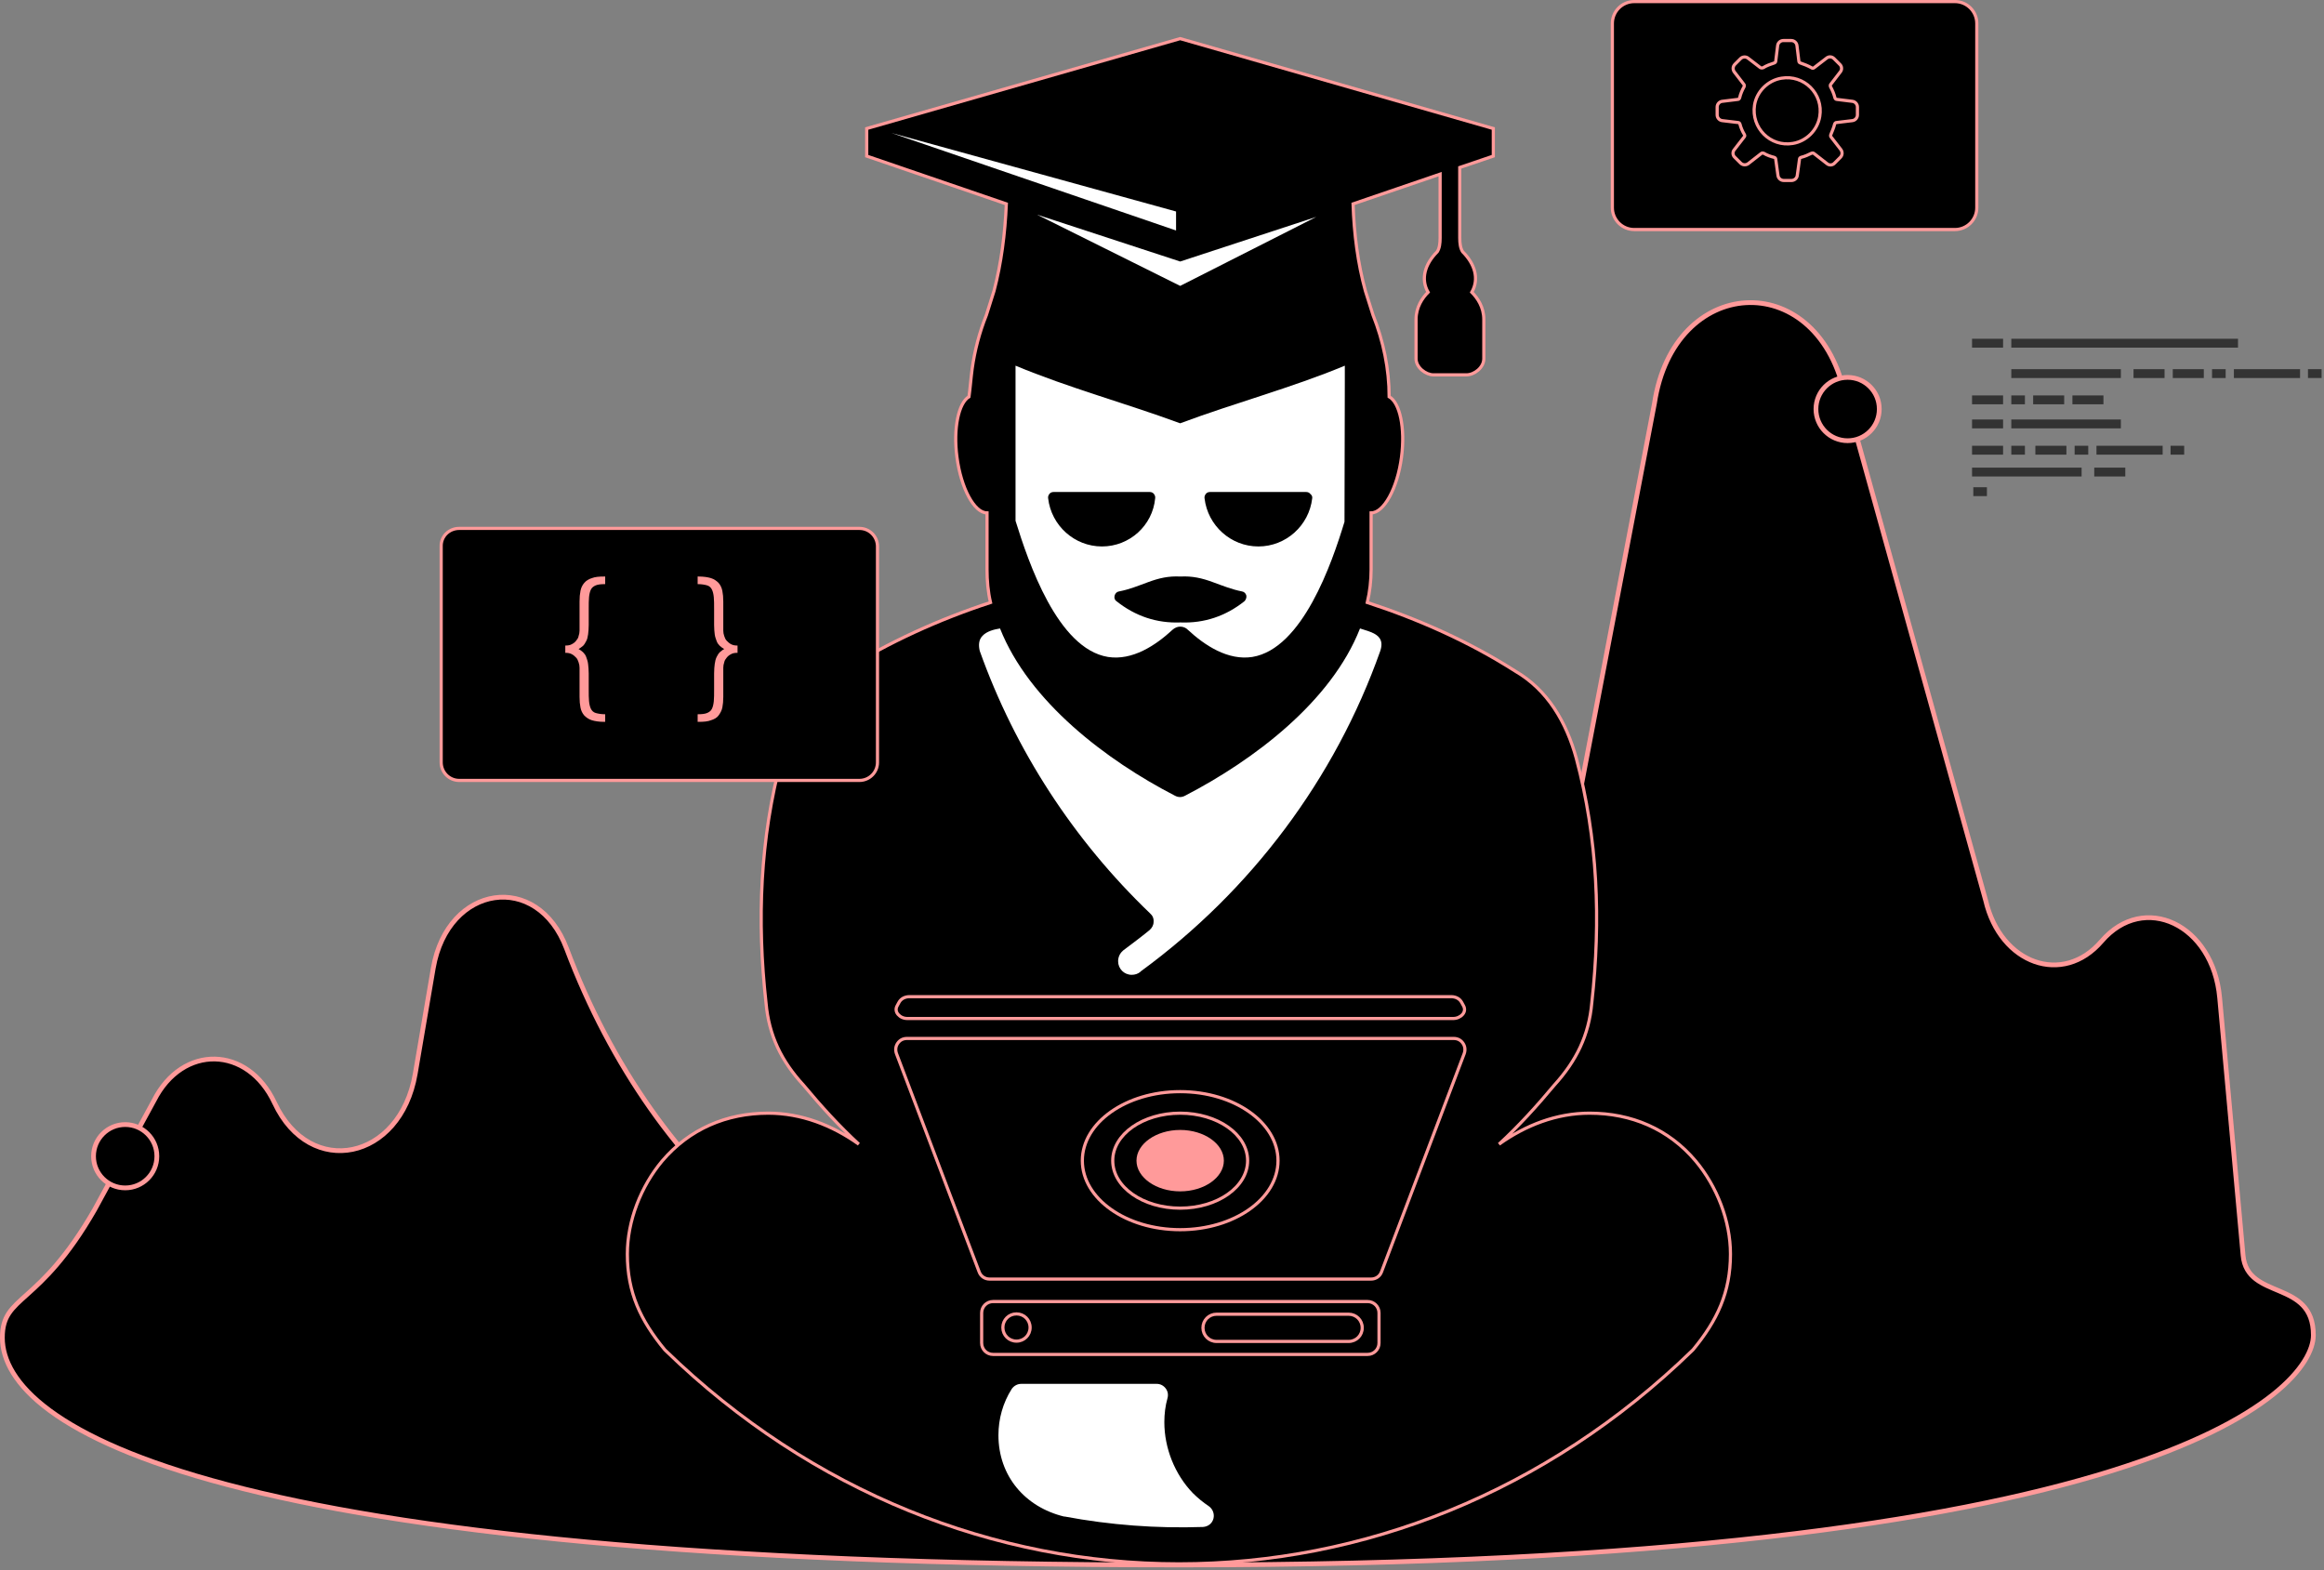<svg xmlns="http://www.w3.org/2000/svg" width="734" height="496" viewBox="0 0 734 496" fill="none"><rect x="0" y="0" width="734" height="496" fill="#808080" stroke="none"/><g clip-path="url(#clip0_1257_9181)"><path d="M730.64 421.701C730.64 404.001 709.74 410.801 708.44 396.501L701.04 315.101C698.94 292.001 677.14 281.701 663.74 297.301C651.54 311.501 631.84 304.501 627.14 284.401L582.44 123.701C573.24 84.301 528.64 87.001 522.54 127.401L499.54 247.601C484.24 348.701 414.64 421.701 333.74 421.701H331.24C266.24 421.701 207.04 374.201 178.94 299.601C169.74 275.101 141.44 279.301 136.84 305.801L131.14 339.201C126.44 366.501 97.94 372.401 86.74 348.401C78.24 330.201 57.64 329.801 48.64 347.601L29.89 382.071C12.21 412.871 0.75 408.911 0.75 422.501C0.75 450.581 66.26 494.301 372.82 494.301C679.38 494.301 730.64 439.401 730.64 421.701Z" fill="black" stroke="#FF9A9A" stroke-width="1.5" stroke-miterlimit="10"></path><path d="M39.54 375.199C45.063 375.199 49.54 370.722 49.54 365.199C49.54 359.676 45.063 355.199 39.54 355.199C34.017 355.199 29.54 359.676 29.54 365.199C29.54 370.722 34.017 375.199 39.54 375.199Z" fill="black" stroke="#FF9A9A" stroke-width="1.5" stroke-miterlimit="10"></path><path d="M583.54 139.199C589.063 139.199 593.54 134.722 593.54 129.199C593.54 123.676 589.063 119.199 583.54 119.199C578.017 119.199 573.54 123.676 573.54 129.199C573.54 134.722 578.017 139.199 583.54 139.199Z" fill="black" stroke="#FF9A9A" stroke-width="1.5" stroke-miterlimit="10"></path><path d="M516.14 0.5H617.44C621.24 0.5 624.34 3.6 624.34 7.4V65.6C624.34 69.4 621.24 72.5 617.44 72.5H516.14C512.34 72.5 509.24 69.4 509.24 65.6V7.4C509.24 3.6 512.34 0.5 516.14 0.5Z" fill="black" stroke="#FF9A9A" stroke-miterlimit="10"></path><path d="M632.64 107H622.84V109.8H632.64V107Z" fill="#333333"></path><path d="M632.64 132.5H622.84V135.3H632.64V132.5Z" fill="#333333"></path><path d="M632.64 124.898H622.84V127.698H632.64V124.898Z" fill="#333333"></path><path d="M683.64 116.602H673.84V119.402H683.64V116.602Z" fill="#333333"></path><path d="M696.04 116.602H686.24V119.402H696.04V116.602Z" fill="#333333"></path><path d="M651.94 124.898H642.14V127.698H651.94V124.898Z" fill="#333333"></path><path d="M664.34 124.898H654.54V127.698H664.34V124.898Z" fill="#333333"></path><path d="M726.44 116.602H705.54V119.402H726.44V116.602Z" fill="#333333"></path><path d="M706.84 107H635.24V109.8H706.84V107Z" fill="#333333"></path><path d="M669.84 116.602H635.24V119.402H669.84V116.602Z" fill="#333333"></path><path d="M669.84 132.5H635.24V135.3H669.84V132.5Z" fill="#333333"></path><path d="M702.94 116.602H698.64V119.402H702.94V116.602Z" fill="#333333"></path><path d="M639.54 124.898H635.24V127.698H639.54V124.898Z" fill="#333333"></path><path d="M627.54 153.898H623.24V156.698H627.54V153.898Z" fill="#333333"></path><path d="M632.64 140.801H622.84V143.601H632.64V140.801Z" fill="#333333"></path><path d="M639.54 140.801H635.24V143.601H639.54V140.801Z" fill="#333333"></path><path d="M733.24 116.602H728.94V119.402H733.24V116.602Z" fill="#333333"></path><path d="M671.24 147.699H661.44V150.499H671.24V147.699Z" fill="#333333"></path><path d="M652.64 140.801H642.84V143.601H652.64V140.801Z" fill="#333333"></path><path d="M683.04 140.801H662.14V143.601H683.04V140.801Z" fill="#333333"></path><path d="M657.44 147.699H622.84V150.499H657.44V147.699Z" fill="#333333"></path><path d="M659.54 140.801H655.24V143.601H659.54V140.801Z" fill="#333333"></path><path d="M689.84 140.801H685.54V143.601H689.84V140.801Z" fill="#333333"></path><path d="M579.44 39.201C579.54 38.901 579.74 38.701 580.04 38.701L585.04 38.101C585.94 38.001 586.64 37.201 586.64 36.301V33.801C586.64 32.901 585.94 32.101 585.04 32.001L580.14 31.401C579.84 31.401 579.64 31.201 579.54 30.901C579.24 29.701 578.74 28.501 578.14 27.401C578.04 27.101 578.04 26.801 578.24 26.601L581.24 22.701C581.84 22.001 581.74 20.901 581.04 20.301L579.24 18.501C578.54 17.801 577.54 17.801 576.84 18.401L572.94 21.401C572.74 21.601 572.34 21.601 572.14 21.401C571.04 20.801 569.84 20.301 568.64 19.901C568.34 19.801 568.14 19.601 568.14 19.301L567.54 14.401C567.44 13.501 566.64 12.801 565.74 12.801H563.24C562.34 12.801 561.54 13.501 561.44 14.401L560.84 19.301C560.84 19.601 560.64 19.801 560.34 19.901C559.14 20.301 557.94 20.701 556.84 21.401C556.54 21.501 556.24 21.501 556.04 21.401L552.14 18.401C551.44 17.801 550.34 17.901 549.74 18.501L547.94 20.301C547.24 21.001 547.24 22.001 547.74 22.701L550.74 26.601C550.94 26.801 550.94 27.101 550.84 27.401C550.24 28.501 549.74 29.601 549.44 30.901C549.34 31.201 549.14 31.401 548.84 31.401L543.94 32.001C543.04 32.101 542.34 32.901 542.34 33.801V36.301C542.34 37.201 543.04 38.001 543.94 38.101L548.94 38.701C549.24 38.701 549.44 38.901 549.54 39.201C549.84 40.401 550.34 41.501 550.94 42.501C551.14 42.801 551.04 43.101 550.84 43.301L547.74 47.301C547.14 48.001 547.24 49.101 547.94 49.701L549.74 51.501C550.44 52.201 551.44 52.201 552.14 51.701L556.24 48.501C556.44 48.301 556.74 48.301 557.04 48.401C558.04 49.001 559.14 49.401 560.34 49.701C560.64 49.801 560.84 50.001 560.84 50.301L561.54 55.401C561.64 56.301 562.44 57.001 563.34 57.001H565.84C566.74 57.001 567.54 56.301 567.64 55.401L568.34 50.301C568.34 50.001 568.54 49.801 568.84 49.701C570.04 49.401 571.14 48.901 572.14 48.401C572.44 48.301 572.74 48.301 572.94 48.501L577.04 51.701C577.74 52.301 578.84 52.201 579.44 51.501L581.24 49.701C581.94 49.001 581.94 48.001 581.44 47.301L578.34 43.301C578.14 43.101 578.14 42.801 578.24 42.501C578.64 41.501 579.14 40.401 579.44 39.201ZM566.24 45.301C559.14 46.501 553.04 40.401 554.14 33.201C554.84 28.901 558.34 25.401 562.64 24.701C569.74 23.501 575.94 29.601 574.74 36.801C574.04 41.101 570.54 44.601 566.24 45.301Z" stroke="#FF9A9A" stroke-miterlimit="10"></path><path fill-rule="evenodd" clip-rule="evenodd" d="M307.04 116.499C307.84 110.699 309.34 104.999 311.54 99.499L313.94 91.899C316.24 83.199 317.44 73.799 317.84 64.399L273.74 49.299V40.599L372.74 12.199L471.64 40.599V49.299L461.04 52.899V75.099C461.04 76.899 461.24 78.399 461.94 79.499C465.84 83.399 467.24 88.099 464.84 92.299C466.64 94.099 468.64 96.999 468.64 100.899V113.299C468.64 116.099 465.64 118.399 463.14 118.399H452.74C450.34 118.399 447.24 116.099 447.24 113.299V100.899C447.24 96.999 449.24 94.099 451.04 92.299C448.64 88.099 450.04 83.399 453.94 79.499C454.64 78.399 454.84 76.899 454.84 75.099V54.999L427.34 64.399C427.64 73.799 428.84 83.199 431.24 91.899L433.64 99.499C436.94 107.799 438.74 116.599 438.74 125.299C442.14 127.199 443.84 135.199 442.64 144.399C441.34 154.299 437.04 161.999 433.04 161.999V179.899C433.04 183.399 432.64 186.899 431.84 190.299C448.04 195.599 464.04 202.699 478.44 211.899C488.84 217.899 494.74 228.199 497.84 239.499C504.64 264.899 505.64 290.699 502.74 316.799C501.84 326.999 497.84 335.099 490.94 342.699C485.44 349.299 479.74 355.599 473.44 361.399C481.84 355.399 491.64 351.599 502.04 351.599C515.24 351.599 527.04 356.599 535.54 366.699C542.24 374.699 546.54 385.599 546.54 396.099C546.54 408.199 542.34 417.099 534.74 426.299C534.64 426.399 534.54 426.499 534.44 426.599C442.04 516.399 302.74 516.399 210.24 426.599C210.14 426.499 210.04 426.399 209.94 426.299C202.34 417.099 198.14 408.299 198.14 396.099C198.14 385.599 202.44 374.699 209.14 366.699C217.74 356.599 229.44 351.599 242.64 351.599C253.04 351.599 262.84 355.399 271.24 361.399C264.94 355.599 259.24 349.299 253.74 342.699C246.84 335.199 242.84 327.099 241.94 316.799C239.04 290.699 240.04 264.899 246.84 239.499C249.84 228.199 255.84 217.899 266.24 211.899C280.74 202.799 296.64 195.599 312.84 190.299C312.04 186.899 311.74 183.399 311.74 179.899V161.999C307.74 161.999 303.54 154.299 302.24 144.399C301.04 135.299 302.74 127.299 306.04 125.299C306.44 122.499 306.64 119.499 307.04 116.499Z" fill="black" stroke="#FF9A9A" stroke-miterlimit="10"></path><path fill-rule="evenodd" clip-rule="evenodd" d="M286.44 328C285.24 328 284.24 328.5 283.54 329.5C282.84 330.5 282.74 331.7 283.14 332.8L309.24 401.7C309.74 403.1 311.04 404 312.54 404H433.04C434.54 404 435.84 403.1 436.34 401.7L462.44 332.8C462.84 331.7 462.74 330.5 462.04 329.5C461.34 328.5 460.34 328 459.14 328H286.44Z" fill="black" stroke="#FF9A9A" stroke-miterlimit="10"></path><path fill-rule="evenodd" clip-rule="evenodd" d="M283.34 317.701C282.84 318.601 282.94 319.601 283.64 320.401C284.34 321.201 285.34 321.701 286.64 321.701H458.94C460.14 321.701 461.24 321.201 461.94 320.401C462.64 319.601 462.74 318.601 462.24 317.701L461.64 316.601C461.04 315.501 459.84 314.801 458.34 314.801H287.24C285.74 314.801 284.54 315.501 283.94 316.601L283.34 317.701Z" fill="black" stroke="#FF9A9A" stroke-miterlimit="10"></path><path fill-rule="evenodd" clip-rule="evenodd" d="M313.64 411.098C311.64 411.098 310.04 412.698 310.04 414.698V424.198C310.04 426.198 311.64 427.798 313.64 427.798H431.94C433.94 427.798 435.54 426.198 435.54 424.198V414.698C435.54 412.698 433.94 411.098 431.94 411.098H313.64Z" fill="black" stroke="#FF9A9A" stroke-miterlimit="10"></path><path fill-rule="evenodd" clip-rule="evenodd" d="M384.24 415.098C381.84 415.098 379.94 416.998 379.94 419.398C379.94 421.798 381.84 423.698 384.24 423.698H425.94C428.34 423.698 430.24 421.798 430.24 419.398C430.24 416.998 428.34 415.098 425.94 415.098H384.24Z" fill="black" stroke="#FF9A9A" stroke-miterlimit="10"></path><path fill-rule="evenodd" clip-rule="evenodd" d="M321.04 415C318.64 415 316.74 416.9 316.74 419.3C316.74 421.7 318.64 423.6 321.04 423.6C323.44 423.6 325.34 421.7 325.34 419.3C325.34 416.9 323.44 415 321.04 415Z" fill="black" stroke="#FF9A9A" stroke-miterlimit="10"></path><path fill-rule="evenodd" clip-rule="evenodd" d="M379.94 482.298C381.54 482.198 382.84 481.198 383.24 479.698C383.64 478.198 383.04 476.598 381.74 475.698C379.94 474.498 378.24 473.098 376.74 471.598C371.04 465.698 367.74 457.398 367.74 449.198C367.74 446.598 368.04 444.098 368.74 441.598C369.04 440.498 368.84 439.398 368.14 438.498C367.44 437.598 366.44 437.098 365.34 437.098H322.54C321.34 437.098 320.24 437.698 319.54 438.698C316.74 443.098 315.34 448.198 315.34 453.298C315.34 466.198 323.74 475.998 336.04 478.998H336.24C350.64 481.698 365.24 482.798 379.94 482.298Z" fill="white"></path><path fill-rule="evenodd" clip-rule="evenodd" d="M360.44 306.7C360.34 306.8 360.24 306.8 360.24 306.9C359.44 307.6 358.44 307.9 357.44 307.9C355.04 307.9 353.14 306 353.14 303.6C353.14 302.4 353.64 301.2 354.54 300.4L354.74 300.2C357.54 298.1 360.34 296 363.04 293.8C363.84 293.1 364.34 292.2 364.34 291.2C364.44 290.1 364.04 289.2 363.24 288.5C339.14 265.4 320.64 237 309.44 205.6C309.04 203.9 309.04 202.1 310.34 200.8C311.64 199.4 313.94 198.8 315.84 198.5C325.04 221.7 349.54 240.2 371.04 251.3C372.14 251.9 373.24 251.9 374.34 251.3C395.94 240.1 420.44 221.7 429.54 198.5C430.34 198.8 431.24 199 432.04 199.3C435.34 200.4 437.14 202 435.94 205.6C421.64 246 395.14 281.3 360.44 306.7Z" fill="white"></path><path fill-rule="evenodd" clip-rule="evenodd" d="M372.74 82.601L327.54 67.801L372.74 90.301L415.74 68.501L372.74 82.601Z" fill="white"></path><path fill-rule="evenodd" clip-rule="evenodd" d="M371.44 72.8L281.54 42L371.44 66.8V72.8Z" fill="white"></path><path fill-rule="evenodd" clip-rule="evenodd" d="M424.74 120.7V115.5C407.94 122.5 390.14 127.2 372.74 133.7C355.34 127.3 337.54 122.5 320.74 115.5V164.5C324.84 177.7 334.04 204.9 349.94 207.5C357.64 208.7 364.94 203.9 370.34 198.9C371.74 197.6 373.84 197.6 375.14 198.9C380.54 203.9 387.84 208.7 395.54 207.5C411.34 204.9 420.64 178 424.64 164.8L424.74 120.7ZM348.04 172.6C339.34 172.6 332.04 166 331.04 157.4C330.94 156.9 331.14 156.4 331.44 156C331.74 155.6 332.24 155.4 332.74 155.4H363.14C363.64 155.4 364.14 155.6 364.44 156C364.74 156.4 364.94 156.9 364.84 157.4C364.04 166 356.74 172.6 348.04 172.6ZM393.04 189.9C387.14 194.6 380.34 196.9 372.84 196.6C365.34 196.9 358.54 194.6 352.64 189.9C352.04 189.5 351.84 188.8 352.04 188.1C352.24 187.4 352.74 186.9 353.44 186.8C356.64 186.2 359.54 185 362.54 183.9C366.04 182.6 369.04 181.9 372.84 182.1C376.54 181.9 379.64 182.6 383.14 183.9C386.14 185 389.14 186.2 392.24 186.8C392.94 186.9 393.44 187.4 393.64 188.1C393.74 188.7 393.54 189.4 393.04 189.9ZM414.44 157.4C413.44 166 406.14 172.6 397.44 172.6C388.74 172.6 381.44 166 380.44 157.4C380.34 156.9 380.54 156.4 380.84 156C381.14 155.6 381.64 155.4 382.14 155.4H412.54C413.04 155.4 413.54 155.6 413.84 156C414.34 156.4 414.54 156.9 414.44 157.4Z" fill="white"></path><path d="M372.74 351.598C360.94 351.598 351.44 358.298 351.44 366.598C351.44 374.898 360.94 381.598 372.74 381.598C384.54 381.598 394.04 374.898 394.04 366.598C394.04 358.298 384.54 351.598 372.74 351.598Z" stroke="#FF9A9A" stroke-miterlimit="10"></path><path d="M372.74 356.898C365.14 356.898 358.94 361.298 358.94 366.598C358.94 371.898 365.14 376.298 372.74 376.298C380.34 376.298 386.54 371.898 386.54 366.598C386.54 361.298 380.34 356.898 372.74 356.898Z" fill="#FF9A9A"></path><path d="M372.74 344.801C355.64 344.801 341.84 354.601 341.84 366.601C341.84 378.601 355.64 388.401 372.74 388.401C389.84 388.401 403.64 378.601 403.64 366.601C403.64 354.601 389.84 344.801 372.74 344.801Z" stroke="#FF9A9A" stroke-miterlimit="10"></path><path d="M145.04 166.898H271.44C274.64 166.898 277.14 169.498 277.14 172.598V240.798C277.14 243.998 274.54 246.498 271.44 246.498H145.04C141.84 246.498 139.34 243.898 139.34 240.798V172.598C139.24 169.398 141.84 166.898 145.04 166.898Z" fill="black" stroke="#FF9A9A" stroke-miterlimit="10"></path><path d="M182.74 204.998C183.24 205.298 183.74 205.598 184.14 205.998C184.54 206.398 184.94 206.898 185.14 207.498C185.34 208.098 185.64 208.798 185.74 209.698C185.84 210.598 185.94 211.598 185.94 212.698V217.798C185.94 219.298 185.94 220.498 186.04 221.498C186.14 222.498 186.34 223.298 186.64 223.898C186.94 224.498 187.44 224.998 188.14 225.198C188.84 225.398 189.84 225.598 191.14 225.598V227.998H190.74C189.24 227.998 187.94 227.798 186.94 227.498C185.94 227.198 185.14 226.598 184.54 225.998C183.94 225.298 183.54 224.498 183.34 223.498C183.14 222.498 183.04 221.398 183.04 220.098V210.898C183.04 210.298 182.94 209.798 182.74 209.198C182.54 208.598 182.34 208.098 181.94 207.698C181.54 207.298 181.14 206.898 180.54 206.598C179.94 206.298 179.34 206.198 178.54 206.198V203.898C179.34 203.898 180.04 203.798 180.54 203.498C181.14 203.198 181.54 202.898 181.94 202.398C182.34 201.898 182.64 201.498 182.74 200.898C182.94 200.298 183.04 199.798 183.04 199.198V189.998C183.04 188.698 183.14 187.598 183.34 186.598C183.54 185.598 183.94 184.798 184.54 184.098C185.14 183.398 185.94 182.898 186.94 182.598C187.94 182.198 189.24 182.098 190.74 182.098H191.14V184.498C189.84 184.498 188.84 184.598 188.14 184.898C187.44 185.198 186.94 185.598 186.64 186.198C186.34 186.798 186.14 187.598 186.04 188.598C185.94 189.598 185.94 190.798 185.94 192.298V197.398C185.94 198.598 185.84 199.598 185.74 200.398C185.64 201.198 185.44 201.998 185.14 202.498C184.84 203.098 184.54 203.598 184.14 203.998C183.64 204.398 183.24 204.698 182.74 204.998Z" fill="#FF9A9A"></path><path d="M228.74 204.998C228.24 204.698 227.74 204.398 227.34 203.998C226.94 203.598 226.54 203.098 226.34 202.498C226.14 201.898 225.84 201.198 225.74 200.398C225.64 199.598 225.54 198.598 225.54 197.398V192.298C225.54 190.798 225.54 189.598 225.44 188.598C225.34 187.598 225.14 186.798 224.84 186.198C224.54 185.598 224.04 185.098 223.34 184.898C222.64 184.698 221.64 184.498 220.34 184.498V182.098H220.74C222.24 182.098 223.54 182.298 224.54 182.598C225.54 182.898 226.34 183.498 226.94 184.098C227.54 184.798 227.94 185.598 228.14 186.598C228.34 187.598 228.44 188.698 228.44 189.998V199.198C228.44 199.798 228.54 200.298 228.74 200.898C228.94 201.498 229.14 201.998 229.54 202.398C229.94 202.798 230.34 203.198 230.94 203.498C231.54 203.798 232.14 203.898 232.94 203.898V206.198C232.14 206.198 231.44 206.298 230.94 206.598C230.34 206.898 229.94 207.198 229.54 207.698C229.14 208.198 228.84 208.598 228.74 209.198C228.54 209.798 228.44 210.298 228.44 210.898V220.098C228.44 221.398 228.34 222.498 228.14 223.498C227.94 224.498 227.44 225.298 226.94 225.998C226.44 226.698 225.54 227.198 224.54 227.498C223.54 227.898 222.24 227.998 220.74 227.998H220.34V225.598C221.64 225.598 222.64 225.498 223.34 225.198C224.04 224.898 224.54 224.498 224.84 223.898C225.14 223.298 225.34 222.498 225.44 221.498C225.54 220.498 225.54 219.298 225.54 217.798V212.698C225.54 211.498 225.64 210.498 225.74 209.698C225.84 208.898 226.04 208.098 226.34 207.498C226.64 206.898 226.94 206.398 227.34 205.998C227.74 205.698 228.14 205.298 228.74 204.998Z" fill="#FF9A9A"></path></g><defs><clipPath id="clip0_1257_9181"><rect width="733.24" height="495.05" fill="white"></rect></clipPath></defs></svg>
